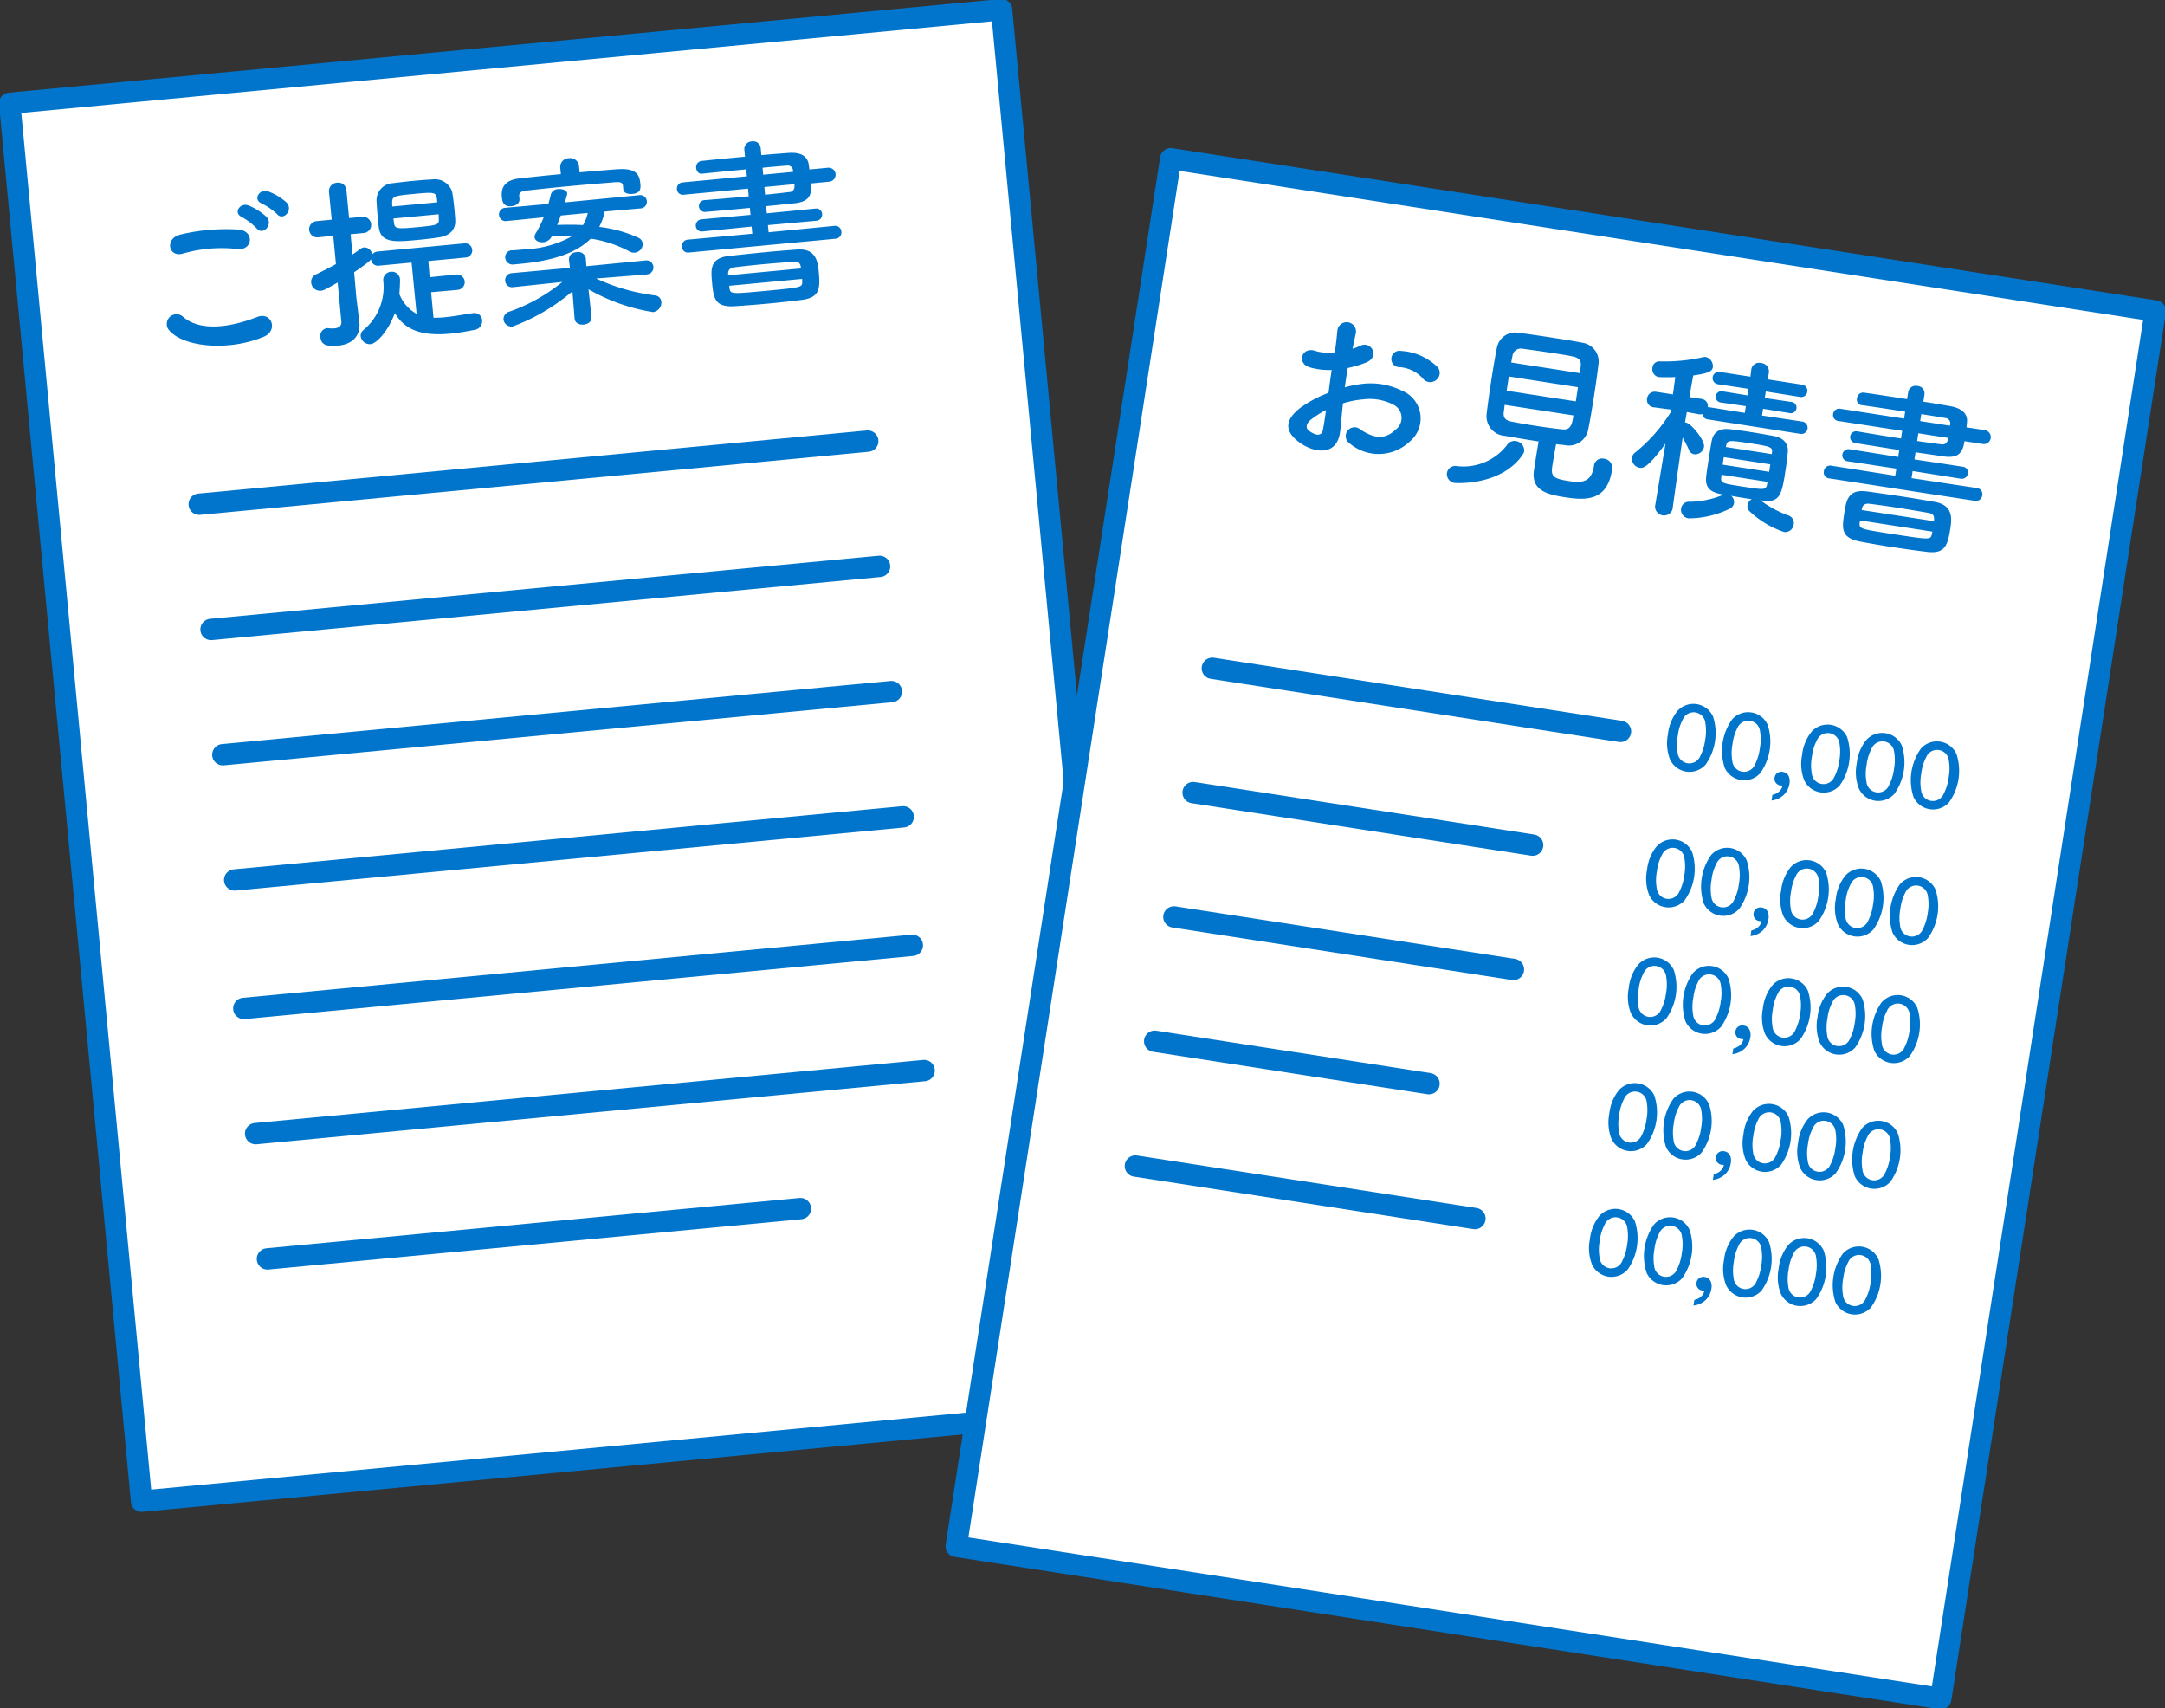 <svg xmlns="http://www.w3.org/2000/svg" xmlns:xlink="http://www.w3.org/1999/xlink" width="140.886" height="111.149" viewBox="0 0 140.886 111.149"><rect x="0" y="0" width="140.886" height="111.149" fill="#333333" stroke="none"/><defs><style>.a,.d{fill:none;}.b{fill:#fff;}.c{clip-path:url(#a);}.d{stroke:#0075cb;stroke-linecap:round;stroke-linejoin:round;stroke-width:1.389px;}.e{fill:#0075cb;}</style><clipPath id="a"><rect class="a" width="140.886" height="111.149"/></clipPath></defs><rect class="b" width="64.835" height="91.358" transform="translate(0.629 6.721) rotate(-5.391)"/><g class="c"><rect class="d" width="64.834" height="91.357" transform="translate(0.63 6.722) rotate(-5.391)"/><path class="e" d="M12.128,22.775a.633.633,0,0,1,.919-.87c1.114.943,3.042.678,4.8-.007.966-.368,1.375.9.434,1.285-2.3.965-5.218.674-6.152-.408m.878-5c-.927.268-1.2-.984-.153-1.24a12.768,12.768,0,0,1,3.817-.324c1.024.121.878,1.377-.11,1.264a9.133,9.133,0,0,0-3.554.3m4.814-1.636a4.182,4.182,0,0,0-.962-.741c-.6-.268-.116-.978.435-.753a3.87,3.87,0,0,1,1.168.746c.458.512-.258,1.23-.641.747m.329-1.623c-.615-.256-.141-.988.42-.787a3.84,3.84,0,0,1,1.19.72c.469.5-.222,1.226-.616.757a4.153,4.153,0,0,0-.994-.69" transform="translate(-1.113 -1.274)"/><path class="e" d="M30.117,20.21l.157,1.662a7.2,7.2,0,0,0,.733-.034c.585-.055,1.2-.173,1.855-.271l.036,0a.493.493,0,0,1,.539.468.576.576,0,0,1-.5.626c-.58.114-1.091.2-1.557.243-1.984.187-2.995-.3-3.623-1.334-.422,1.149-1.175,1.98-1.582,2.018a.6.6,0,0,1-.64-.518.463.463,0,0,1,.18-.4,3.634,3.634,0,0,0,1.29-3.2.535.535,0,0,1,.487-.589.529.529,0,0,1,.6.473c.015.168-.028.847-.041.969a2.487,2.487,0,0,0,1.123,1.293l-.327-3.334-2.128.2a.447.447,0,0,1-.511-.422c-.042.063-.126.192-1.1.851.073.777.118,1.376.135,1.555s.156,1.275.208,1.692c0,.012,0,.036,0,.048.071.753-.364,1.385-1.4,1.483-.633.06-1.086-.006-1.136-.544a.5.5,0,0,1,.414-.593.309.309,0,0,1,.108,0,1.925,1.925,0,0,0,.387.012c.251-.024.483-.131.453-.441l-.24-2.546c-.824.475-.94.522-1.083.536a.579.579,0,0,1-.64-.519.527.527,0,0,1,.322-.549c.462-.225.887-.445,1.288-.664l-.173-1.841-1.017.1a.529.529,0,0,1-.1-1.052l1.016-.1L23.473,13.7a.551.551,0,0,1,.522-.616.533.533,0,0,1,.614.509l.17,1.792.861-.081a.528.528,0,0,1,.1,1.052l-.861.081L25,17.751c.182-.113.352-.239.521-.363a.5.5,0,0,1,.232-.094.515.515,0,0,1,.527.469.475.475,0,0,1,.355-.2l5.654-.533a.462.462,0,1,1,.086.92l-2.438.23.087,1.053,1.732-.175a.5.5,0,1,1,.094,1Zm.52-3.57c-.393.061-.87.118-1.348.163-1.482.14-2.426.229-2.569-.783-.032-.2-.053-.43-.074-.657-.035-.37-.059-.754-.08-1.1a1.118,1.118,0,0,1,1.073-1.15c.405-.05.871-.106,1.324-.15s.91-.073,1.293-.1a1.174,1.174,0,0,1,1.238.848c.055.333.1.7.136,1.06.024.264.048.514.059.755.034.612-.363,1.011-1.052,1.113M30.5,14.156c-.068-.463-.165-.466-1.468-.344-1.339.127-1.469.139-1.448.631.005.06,0,.132.006.192l2.929-.276Zm-2.836,1.257c.009.1.03.19.039.286.047.369.159.407,1.449.285,1.423-.134,1.492-.164,1.466-.572-.008-.083,0-.18-.014-.276Z" transform="translate(-2.063 -1.197)"/><path class="e" d="M45.415,18.914l-3.291.262a12.881,12.881,0,0,0,3.829,1.1.451.451,0,0,1,.413.408.63.63,0,0,1-.539.678,12.227,12.227,0,0,1-4.2-1.485l.194,1.79v.013c.028.3-.233.468-.508.494s-.564-.092-.592-.391v-.012l-.141-1.76a12.941,12.941,0,0,1-3.885,2.285.528.528,0,0,1-.6-.451.52.52,0,0,1,.4-.52A11.393,11.393,0,0,0,39.925,19.4l-3.188.337h-.012a.444.444,0,0,1-.52-.4.461.461,0,0,1,.446-.512l3.766-.343L40.36,18c-.005-.06-.058-.489.5-.542a.5.5,0,0,1,.594.414l0,.024.033.48L45.329,18a.457.457,0,1,1,.1.908Zm-2.738-4.095a3.711,3.711,0,0,1-.352,1,8.461,8.461,0,0,1,2.539.7.476.476,0,0,1,.289.383.569.569,0,0,1-.512.591.557.557,0,0,1-.345-.076,7.749,7.749,0,0,0-2.527-.835c-.87.879-2.337,1.427-4.537,1.634l-.466.044a.483.483,0,0,1-.559-.43.442.442,0,0,1,.448-.489l.024,0c.264-.013.5-.035.743-.058a7.021,7.021,0,0,0,3.093-.834c-.413-.022-.847-.029-1.28-.012l-.021.038a.679.679,0,0,1-.534.34c-.275.025-.541-.106-.561-.322a.414.414,0,0,1,.073-.259,6.9,6.9,0,0,0,.517-1.038l-2.413.239a.433.433,0,1,1-.081-.861l2.8-.251c.064-.211.117-.422.169-.643a.509.509,0,0,1,.476-.323c.263-.024.562.08.581.283a.289.289,0,0,1-.015.1l-.136.483,4.864-.472a.432.432,0,0,1,.081.861Zm1.214-1.453-.021-.228c-.035-.238-.206-.258-.636-.218-.814.065-1.843.151-2.847.245s-2.007.2-2.771.286c-.429.053-.5.156-.5.349l.019.2v.013c.025.263-.237.432-.511.458-.551.052-.609-.317-.635-.591-.031-.323-.067-1.091,1.163-1.219.883-.1,1.779-.192,2.676-.277l-.039-.406a.569.569,0,0,1,.556-.631.576.576,0,0,1,.664.516l.038.406c.813-.076,1.626-.141,2.429-.2,1.292-.1,1.47.38,1.524.941.031.323.022.613-.529.665-.275.026-.561-.068-.582-.295Zm-4.071,1.711c-.065.2-.154.413-.231.613.565-.017,1.143-.024,1.677.01a2.471,2.471,0,0,0,.311-.789Z" transform="translate(-3.33 -1.055)"/><path class="e" d="M49.332,17.374a.388.388,0,0,1-.434-.369.408.408,0,0,1,.355-.468l4.22-.386-.044-.466L50.25,16a.389.389,0,0,1-.454-.344.407.407,0,0,1,.38-.445l3.181-.288-.043-.454c-.957.091-1.925.182-2.894.261a.384.384,0,0,1-.073-.765l.013,0c.9-.073,1.89-.154,2.882-.248l-.047-.5-4.171.394a.384.384,0,0,1-.455-.356.4.4,0,0,1,.38-.445l4.171-.394-.043-.455c-1.04.1-2.092.2-2.88.285h-.013c-.2.019-.34-.161-.359-.365a.4.4,0,0,1,.342-.466c.859-.093,1.839-.185,2.832-.279l-.044-.466a.5.5,0,0,1,.492-.529.485.485,0,0,1,.571.429l.044.466c.609-.058,1.208-.1,1.759-.142.766-.06,1.248.184,1.327.767.009.1.031.2.041.309l1.184-.112a.457.457,0,1,1,.086.909l-1.172.111c.078.824-.151,1.208-1.144,1.3-.585.055-1.17.122-1.768.179l.044.466,3.154-.309a.378.378,0,0,1,.443.344.4.4,0,0,1-.368.445l-3.157.286.044.466,4.278-.416a.4.4,0,0,1,.457.379.409.409,0,0,1-.378.458Zm5.257,3.314c-.777.073-1.531.132-2.275.179-1.283.073-1.363-.522-1.46-1.55-.081-.849-.138-1.591,1.116-1.721.668-.075,1.564-.171,2.436-.254.729-.069,1.448-.125,2.011-.166,1.222-.079,1.321.84,1.378,1.438.107,1.136.05,1.684-1.081,1.838-.726.093-1.431.171-2.124.237m2.044-2.364c-.051-.285-.168-.37-.48-.353-.658.05-1.425.111-2.166.18-.6.057-1.182.123-1.671.182-.334.044-.427.209-.416.449l.007.072,4.733-.446Zm.084.765-4.745.447.014.143c.062.4.085.4,2.356.188,2.391-.226,2.4-.227,2.375-.646Zm-.6-7.083a.336.336,0,0,0-.4-.288c-.455.031-1,.083-1.579.137l.044.454,1.948-.184Zm.1.92-1.96.185.047.5c.538-.05,1.063-.112,1.575-.172a.345.345,0,0,0,.339-.37Z" transform="translate(-4.518 -0.943)"/><line class="d" y1="4.106" x2="43.504" transform="translate(12.964 28.701)"/><line class="d" y1="4.106" x2="43.504" transform="translate(13.733 36.85)"/><line class="d" y1="4.106" x2="43.504" transform="translate(14.502 44.999)"/><line class="d" y1="4.106" x2="43.504" transform="translate(15.271 53.148)"/><line class="d" y1="4.106" x2="43.504" transform="translate(15.866 61.507)"/><line class="d" y1="4.106" x2="43.504" transform="translate(16.635 69.656)"/><line class="d" y1="3.273" x2="34.683" transform="translate(17.404 78.638)"/><rect class="b" width="91.357" height="64.834" transform="translate(62.224 100.613) rotate(-81.211)"/><rect class="d" width="91.357" height="64.834" transform="translate(62.224 100.613) rotate(-81.211)"/><path class="e" d="M95.815,30.16c-.167,1.711-1.682,1.453-2.582.828-1.305-.907-.784-1.688-.048-2.279a7.708,7.708,0,0,1,1.867-1c.065-.5.132-1.013.206-1.487a4.5,4.5,0,0,1-1.431-.172c-.862-.242-.536-1.407.418-1.053a2.994,2.994,0,0,0,1.214.078c.086-.557.122-.941.167-1.395a.608.608,0,1,1,1.2.173c-.063.258-.134.635-.213.988a3.7,3.7,0,0,0,.517-.2c.707-.328,1.285.721.378,1.091a6.985,6.985,0,0,1-1.2.361c-.069.366-.136.805-.194,1.258a7.305,7.305,0,0,1,1.053-.214,4.6,4.6,0,0,1,2.632.419,1.949,1.949,0,0,1,.545,3.316A2.932,2.932,0,0,1,96.427,31a.573.573,0,1,1,.667-.931c.855.595,1.613.724,2.3.053a.958.958,0,0,0-.167-1.666,3.359,3.359,0,0,0-1.918-.321,6.079,6.079,0,0,0-1.316.258c-.073.633-.122,1.257-.177,1.77m-1.935-.687c-.291.234-.339.543-.086.716.472.328.822.346.9-.115.062-.318.13-.757.193-1.246a5.883,5.883,0,0,0-1.011.646m7.307-2.709a2.24,2.24,0,0,0-1.491-.728.534.534,0,1,1,.1-1.054,3.68,3.68,0,0,1,2.364,1.058.583.583,0,0,1-.118.844.606.606,0,0,1-.856-.12" transform="translate(-8.599 -2.15)"/><path class="e" d="M104.333,33.645a.583.583,0,0,1-.519-.651.55.55,0,0,1,.617-.452,3.567,3.567,0,0,0,3.282-1.351.575.575,0,0,1,.589-.273.629.629,0,0,1,.542.655.594.594,0,0,1-.1.229c-1.4,2.067-4.416,1.844-4.416,1.844m3.268-3.066a1.278,1.278,0,0,1-1.2-1.4c.057-.525.178-1.381.306-2.212s.268-1.659.365-2.119a1.214,1.214,0,0,1,1.484-.96c.55.061,1.262.171,2,.284s1.471.228,2.072.346a1.245,1.245,0,0,1,1.067,1.27c-.057.526-.162,1.287-.283,2.071-.134.866-.282,1.742-.4,2.32a1.282,1.282,0,0,1-1.48,1.01c-.2-.032-.407-.039-.609-.071-.086.473-.184,1.029-.243,1.409-.1.653.018.829,1.038.987.913.141,1.506.087,1.671-.981a.533.533,0,0,1,.643-.471.6.6,0,0,1,.53.737c-.316,2.041-1.715,1.983-3.067,1.773-1.2-.185-2.213-.463-2.009-1.78.05-.32.187-1.21.3-1.849-.736-.113-1.494-.243-2.18-.361m4.742-3.166-4.5-.7-.142.926,4.5.695Zm.13-.916c.027-.178.03-.347.05-.478.035-.31-.091-.512-.479-.6s-.91-.164-1.467-.25c-.665-.1-1.354-.2-1.855-.263a.55.55,0,0,0-.639.436c-.02.131-.055.283-.083.461Zm-4.9,2.062c-.027.178-.039.334-.062.476-.047.382.147.545.489.61.542.108,1.134.211,1.739.3.534.083,1.07.153,1.584.209.573.064.641-.375.724-.909Z" transform="translate(-9.657 -2.221)"/><path class="e" d="M122.031,29.669a.4.4,0,0,1-.359-.347.541.541,0,0,1-.22.015l-.792-.146c-.034.225-.083.461-.116.674l.059.01c.333.051,1.243,1.152,1.177,1.579a.588.588,0,0,1-.634.484.435.435,0,0,1-.345-.284c-.107-.248-.267-.551-.41-.8-.276,1.865-.657,4.636-.657,4.636l0,.012a.581.581,0,0,1-1.139-.176l0-.012.679-4.074c-1.175,1.628-1.487,1.6-1.677,1.575a.6.6,0,0,1-.507-.649.53.53,0,0,1,.224-.355A10.361,10.361,0,0,0,119.6,29.22l.017-.191-1.107-.147-.012,0a.484.484,0,0,1-.421-.576.5.5,0,0,1,.589-.431l1.092.169.151-1.131a10.465,10.465,0,0,1-1.082,0,.515.515,0,0,1-.4-.62.443.443,0,0,1,.451-.4,11.472,11.472,0,0,0,2.887-.283.436.436,0,0,1,.134,0,.616.616,0,0,1,.457.654c-.033.213-.133.392-1.274.543-.05.248-.145.78-.254,1.407l.784.121a.467.467,0,0,1,.414.538.49.49,0,0,1,.132.009l2.276.364.068-.439-1.627-.239a.367.367,0,1,1,.112-.724l1.624.263.065-.426-1.994-.3a.4.4,0,1,1,.122-.8l1.994.308.058-.453,0-.024A.515.515,0,0,1,125.49,26a.55.55,0,0,1,.512.614l-.069.451,2.23.345a.4.4,0,1,1-.122.8l-2.241-.358-.065.426,1.7.251a.37.37,0,1,1-.112.724l-1.7-.275-.068.439,2.624.394a.4.4,0,1,1-.122.8Zm3.4,5.252a7.189,7.189,0,0,0,1.838,1,.509.509,0,0,1,.348.577A.563.563,0,0,1,127,37a6.147,6.147,0,0,1-2.246-1.343.465.465,0,0,1-.143-.411.54.54,0,0,1,.278-.383l-.391-.061c-.321-.049-.641-.1-.948-.159a.526.526,0,0,1,.181.478.48.48,0,0,1-.274.358,6.135,6.135,0,0,1-2.686.629.566.566,0,0,1-.483-.645.519.519,0,0,1,.566-.435,5.949,5.949,0,0,0,2.158-.444c.025-.007.038-.005.063-.015l-.248-.05c-.73-.15-.979-.5-.905-1.136.041-.346.1-.749.166-1.153s.122-.795.188-1.137c.083-.461.366-.879,1.2-.785.405.05.823.1,1.25.169.522.081,1.042.173,1.574.268.651.113.98.5.932,1.043-.027.336-.08.753-.144,1.168-.239,1.543-.336,2.171-1.51,1.99Zm.663-2.327-3.025-.468-.075.487,3.025.467Zm.115-.821c.049-.32-.258-.367-1.481-.557-1.282-.2-1.428-.2-1.5.132l-.03.117,2.989.462Zm-.3,1.958-2.989-.463c-.014.083-.013.156-.024.228-.025.324.152.351,1.434.55,1.305.2,1.471.227,1.55-.125Z" transform="translate(-10.892 -2.381)"/><path class="e" d="M131.192,33.7a.386.386,0,0,1-.329-.463.407.407,0,0,1,.457-.367l4.187.659.072-.463-3.158-.476a.388.388,0,0,1-.356-.444.407.407,0,0,1,.478-.339l3.154.5.07-.451c-.949-.147-1.91-.3-2.87-.456a.384.384,0,1,1,.118-.759l.012,0c.888.15,1.871.314,2.855.466l.077-.5-4.14-.639a.385.385,0,0,1-.355-.456.4.4,0,0,1,.478-.339l4.14.64.07-.452c-1.032-.16-2.076-.321-2.861-.43l-.012,0a.357.357,0,0,1-.259-.441.4.4,0,0,1,.445-.368c.856.12,1.828.27,2.813.423l.072-.463a.5.5,0,0,1,.608-.392.485.485,0,0,1,.449.555l-.072.463c.6.093,1.2.2,1.74.293.757.13,1.165.484,1.1,1.069-.015.1-.019.2-.035.31l1.175.181a.456.456,0,1,1-.14.9l-1.162-.18c-.127.819-.444,1.135-1.428.982-.58-.09-1.164-.168-1.757-.259l-.072.463,3.134.473a.377.377,0,0,1,.345.442.4.4,0,0,1-.465.341l-3.131-.5-.072.463,4.25.645a.4.4,0,0,1,.351.48.41.41,0,0,1-.48.351Zm4.285,4.5c-.771-.12-1.516-.247-2.248-.385-1.262-.243-1.194-.841-1.037-1.86.13-.843.256-1.576,1.5-1.4.667.091,1.558.217,2.424.351.724.112,1.434.233,1.99.331,1.2.223,1.076,1.138.984,1.731-.175,1.127-.365,1.645-1.5,1.518-.727-.088-1.429-.185-2.118-.291m2.56-1.79c.021-.289-.072-.4-.378-.46-.65-.112-1.408-.242-2.144-.356-.593-.092-1.176-.171-1.664-.233-.334-.04-.465.1-.513.334l-.011.071,4.7.726Zm-.105.761-4.71-.728-.023.142c-.038.407-.014.411,2.239.759,2.374.366,2.385.368,2.462-.044Zm1.157-7.013a.335.335,0,0,0-.318-.377c-.449-.083-.995-.167-1.565-.255l-.07.452,1.935.3Zm-.13.915-1.945-.3-.077.5c.534.083,1.058.151,1.57.218a.345.345,0,0,0,.419-.275Z" transform="translate(-12.174 -2.576)"/><line class="d" x2="26.56" y2="4.107" transform="translate(78.892 43.482)"/><line class="d" x2="22.094" y2="3.416" transform="translate(77.642 51.571)"/><line class="d" x2="22.094" y2="3.416" transform="translate(76.391 59.66)"/><line class="d" x2="22.094" y2="3.416" transform="translate(73.885 75.869)"/><line class="d" x2="17.852" y2="2.76" transform="translate(75.14 67.749)"/><path class="e" d="M122.6,51.308a3.536,3.536,0,0,1-.486,3.144A1.4,1.4,0,0,1,119.8,54.1a2.939,2.939,0,0,1-.131-1.63,2.9,2.9,0,0,1,.617-1.515,1.4,1.4,0,0,1,2.314.357m-1.968.2a2.97,2.97,0,0,0-.321,1.056,3.014,3.014,0,0,0-.013,1.1.767.767,0,0,0,1.471.228,3.179,3.179,0,0,0,.321-1.057,3.11,3.11,0,0,0,.013-1.1.767.767,0,0,0-1.471-.228" transform="translate(-11.128 -4.696)"/><path class="e" d="M126.525,51.915a3.534,3.534,0,0,1-.486,3.144,1.4,1.4,0,0,1-2.314-.357,3.536,3.536,0,0,1,.486-3.144,1.395,1.395,0,0,1,2.314.358m-1.969.2a3,3,0,0,0-.321,1.056,3.055,3.055,0,0,0-.013,1.1.767.767,0,0,0,1.471.228,3.177,3.177,0,0,0,.322-1.057,3.128,3.128,0,0,0,.012-1.1.767.767,0,0,0-1.471-.228" transform="translate(-11.493 -4.753)"/><path class="e" d="M128.208,55.619a.809.809,0,0,1,.066.514,1.274,1.274,0,0,1-.383.749,1.359,1.359,0,0,1-.784.353l.057-.368a.937.937,0,0,0,.44-.218.7.7,0,0,0,.219-.391.487.487,0,0,1-.151-.005.43.43,0,0,1-.289-.172.435.435,0,0,1-.076-.333.411.411,0,0,1,.188-.306.459.459,0,0,1,.356-.066.488.488,0,0,1,.357.243" transform="translate(-11.825 -5.151)"/><path class="e" d="M132.225,52.8a3.536,3.536,0,0,1-.486,3.144,1.4,1.4,0,0,1-2.314-.357,2.939,2.939,0,0,1-.131-1.63,2.9,2.9,0,0,1,.617-1.515,1.4,1.4,0,0,1,2.314.357m-1.968.2a2.971,2.971,0,0,0-.321,1.056,3.015,3.015,0,0,0-.013,1.1.767.767,0,0,0,1.471.228,3.179,3.179,0,0,0,.321-1.057,3.11,3.11,0,0,0,.013-1.1A.767.767,0,0,0,130.257,53" transform="translate(-12.023 -4.835)"/><path class="e" d="M136.148,53.4a3.536,3.536,0,0,1-.486,3.144,1.4,1.4,0,0,1-2.314-.357,2.939,2.939,0,0,1-.131-1.63,2.9,2.9,0,0,1,.617-1.515,1.4,1.4,0,0,1,2.314.357m-1.968.2a2.97,2.97,0,0,0-.321,1.056,3.015,3.015,0,0,0-.013,1.1.767.767,0,0,0,1.471.228,3.179,3.179,0,0,0,.321-1.057,3.11,3.11,0,0,0,.013-1.1.767.767,0,0,0-1.471-.228" transform="translate(-12.388 -4.891)"/><path class="e" d="M140.071,54.009a3.534,3.534,0,0,1-.486,3.144,1.4,1.4,0,0,1-2.314-.357,3.536,3.536,0,0,1,.486-3.144,1.395,1.395,0,0,1,2.314.358m-1.969.2a3,3,0,0,0-.321,1.056,3.055,3.055,0,0,0-.013,1.1.767.767,0,0,0,1.471.228,3.177,3.177,0,0,0,.322-1.057,3.128,3.128,0,0,0,.012-1.1.767.767,0,0,0-1.471-.228" transform="translate(-12.753 -4.947)"/><path class="e" d="M121.1,61.036a3.536,3.536,0,0,1-.486,3.144,1.4,1.4,0,0,1-2.314-.357,2.939,2.939,0,0,1-.131-1.63,2.9,2.9,0,0,1,.617-1.515,1.4,1.4,0,0,1,2.314.357m-1.968.2a2.97,2.97,0,0,0-.321,1.056,3.015,3.015,0,0,0-.013,1.1.767.767,0,0,0,1.471.228,3.179,3.179,0,0,0,.321-1.057,3.11,3.11,0,0,0,.013-1.1.767.767,0,0,0-1.471-.228" transform="translate(-10.988 -5.601)"/><path class="e" d="M125.021,61.643a3.534,3.534,0,0,1-.486,3.144,1.4,1.4,0,0,1-2.314-.357,3.536,3.536,0,0,1,.486-3.144,1.395,1.395,0,0,1,2.314.358m-1.969.2a3,3,0,0,0-.321,1.056,3.055,3.055,0,0,0-.013,1.1.767.767,0,0,0,1.471.228,3.177,3.177,0,0,0,.322-1.057,3.128,3.128,0,0,0,.012-1.1.767.767,0,0,0-1.471-.228" transform="translate(-11.353 -5.658)"/><path class="e" d="M126.7,65.347a.809.809,0,0,1,.066.514,1.274,1.274,0,0,1-.383.749,1.359,1.359,0,0,1-.784.353l.057-.368a.937.937,0,0,0,.44-.218.7.7,0,0,0,.219-.391.488.488,0,0,1-.151-.005.43.43,0,0,1-.289-.172.435.435,0,0,1-.076-.333.411.411,0,0,1,.188-.306.459.459,0,0,1,.356-.066.488.488,0,0,1,.357.243" transform="translate(-11.685 -6.056)"/><path class="e" d="M130.721,62.523a3.536,3.536,0,0,1-.486,3.144,1.4,1.4,0,0,1-2.314-.357,2.939,2.939,0,0,1-.131-1.63,2.9,2.9,0,0,1,.617-1.515,1.4,1.4,0,0,1,2.314.357m-1.968.2a2.97,2.97,0,0,0-.321,1.056,3.015,3.015,0,0,0-.013,1.1.767.767,0,0,0,1.471.228,3.179,3.179,0,0,0,.321-1.057,3.111,3.111,0,0,0,.013-1.1.767.767,0,0,0-1.471-.228" transform="translate(-11.883 -5.74)"/><path class="e" d="M134.644,63.13a3.536,3.536,0,0,1-.486,3.144,1.4,1.4,0,0,1-2.314-.357,2.939,2.939,0,0,1-.131-1.63,2.9,2.9,0,0,1,.617-1.515,1.4,1.4,0,0,1,2.314.357m-1.968.2a2.971,2.971,0,0,0-.321,1.056,3.015,3.015,0,0,0-.013,1.1.767.767,0,0,0,1.471.228,3.179,3.179,0,0,0,.321-1.057,3.11,3.11,0,0,0,.013-1.1.767.767,0,0,0-1.471-.228" transform="translate(-12.248 -5.796)"/><path class="e" d="M138.567,63.737a3.534,3.534,0,0,1-.486,3.144,1.4,1.4,0,0,1-2.314-.357,3.536,3.536,0,0,1,.486-3.144,1.395,1.395,0,0,1,2.314.358m-1.969.2a3,3,0,0,0-.321,1.056,3.055,3.055,0,0,0-.013,1.1.767.767,0,0,0,1.471.228,3.177,3.177,0,0,0,.322-1.057,3.128,3.128,0,0,0,.012-1.1.767.767,0,0,0-1.471-.228" transform="translate(-12.613 -5.852)"/><path class="e" d="M119.789,69.505a3.536,3.536,0,0,1-.486,3.144,1.4,1.4,0,0,1-2.314-.357,2.939,2.939,0,0,1-.131-1.63,2.9,2.9,0,0,1,.617-1.515,1.4,1.4,0,0,1,2.314.357m-1.968.2a2.97,2.97,0,0,0-.321,1.056,3.015,3.015,0,0,0-.013,1.1.767.767,0,0,0,1.471.228,3.179,3.179,0,0,0,.321-1.057,3.111,3.111,0,0,0,.013-1.1.767.767,0,0,0-1.471-.228" transform="translate(-10.866 -6.389)"/><path class="e" d="M123.712,70.112a3.534,3.534,0,0,1-.486,3.144,1.4,1.4,0,0,1-2.314-.357,3.536,3.536,0,0,1,.486-3.144,1.395,1.395,0,0,1,2.314.358m-1.969.2a3,3,0,0,0-.321,1.056,3.055,3.055,0,0,0-.013,1.1.767.767,0,0,0,1.471.228,3.177,3.177,0,0,0,.322-1.057,3.128,3.128,0,0,0,.012-1.1.767.767,0,0,0-1.471-.228" transform="translate(-11.231 -6.446)"/><path class="e" d="M125.4,73.816a.809.809,0,0,1,.066.514,1.274,1.274,0,0,1-.383.749,1.359,1.359,0,0,1-.784.353l.057-.368a.937.937,0,0,0,.44-.218.7.7,0,0,0,.219-.391.487.487,0,0,1-.151-.005.43.43,0,0,1-.289-.172.435.435,0,0,1-.076-.333.411.411,0,0,1,.188-.306.459.459,0,0,1,.356-.066.488.488,0,0,1,.357.243" transform="translate(-11.563 -6.844)"/><path class="e" d="M129.412,70.992a3.536,3.536,0,0,1-.486,3.144,1.4,1.4,0,0,1-2.314-.357,2.939,2.939,0,0,1-.131-1.63,2.9,2.9,0,0,1,.617-1.515,1.4,1.4,0,0,1,2.314.357m-1.968.2a2.97,2.97,0,0,0-.321,1.056,3.015,3.015,0,0,0-.013,1.1.767.767,0,0,0,1.471.228,3.179,3.179,0,0,0,.321-1.057,3.111,3.111,0,0,0,.013-1.1.767.767,0,0,0-1.471-.228" transform="translate(-11.762 -6.527)"/><path class="e" d="M133.335,71.6a3.536,3.536,0,0,1-.486,3.144,1.4,1.4,0,0,1-2.314-.357,2.939,2.939,0,0,1-.131-1.63,2.9,2.9,0,0,1,.617-1.515,1.4,1.4,0,0,1,2.314.357m-1.968.2a2.971,2.971,0,0,0-.321,1.056,3.015,3.015,0,0,0-.013,1.1.767.767,0,0,0,1.471.228,3.179,3.179,0,0,0,.321-1.057,3.11,3.11,0,0,0,.013-1.1.767.767,0,0,0-1.471-.228" transform="translate(-12.127 -6.584)"/><path class="e" d="M137.257,72.206a3.534,3.534,0,0,1-.486,3.144,1.4,1.4,0,0,1-2.314-.357,3.536,3.536,0,0,1,.486-3.144,1.395,1.395,0,0,1,2.314.358m-1.969.2a3,3,0,0,0-.321,1.056,3.055,3.055,0,0,0-.013,1.1.767.767,0,0,0,1.471.228,3.177,3.177,0,0,0,.322-1.057,3.129,3.129,0,0,0,.012-1.1.767.767,0,0,0-1.471-.228" transform="translate(-12.491 -6.64)"/><path class="e" d="M118.395,78.522a3.536,3.536,0,0,1-.486,3.144,1.4,1.4,0,0,1-2.314-.357,2.939,2.939,0,0,1-.131-1.63,2.9,2.9,0,0,1,.617-1.515,1.4,1.4,0,0,1,2.314.357m-1.968.2a2.97,2.97,0,0,0-.321,1.056,3.014,3.014,0,0,0-.013,1.1.767.767,0,0,0,1.471.228,3.179,3.179,0,0,0,.321-1.057,3.11,3.11,0,0,0,.013-1.1.767.767,0,0,0-1.471-.228" transform="translate(-10.737 -7.228)"/><path class="e" d="M122.318,79.13a3.534,3.534,0,0,1-.486,3.144,1.4,1.4,0,0,1-2.314-.357A3.536,3.536,0,0,1,120,78.772a1.395,1.395,0,0,1,2.314.358m-1.969.2a3,3,0,0,0-.321,1.056,3.055,3.055,0,0,0-.013,1.1.767.767,0,0,0,1.471.228,3.177,3.177,0,0,0,.322-1.057,3.128,3.128,0,0,0,.012-1.1.767.767,0,0,0-1.471-.228" transform="translate(-11.102 -7.284)"/><path class="e" d="M124,82.834a.809.809,0,0,1,.066.514,1.274,1.274,0,0,1-.383.749,1.359,1.359,0,0,1-.784.353l.057-.368a.937.937,0,0,0,.44-.218.7.7,0,0,0,.219-.391.487.487,0,0,1-.151-.005.43.43,0,0,1-.289-.172.435.435,0,0,1-.076-.333.411.411,0,0,1,.188-.306.459.459,0,0,1,.356-.066.488.488,0,0,1,.357.243" transform="translate(-11.434 -7.683)"/><path class="e" d="M128.018,80.01a3.536,3.536,0,0,1-.486,3.144,1.4,1.4,0,0,1-2.314-.357,2.939,2.939,0,0,1-.131-1.63,2.9,2.9,0,0,1,.617-1.515,1.4,1.4,0,0,1,2.314.357m-1.968.2a2.97,2.97,0,0,0-.321,1.056,3.014,3.014,0,0,0-.013,1.1.767.767,0,0,0,1.471.228,3.179,3.179,0,0,0,.321-1.057,3.11,3.11,0,0,0,.013-1.1.767.767,0,0,0-1.471-.228" transform="translate(-11.632 -7.366)"/><path class="e" d="M131.94,80.616a3.536,3.536,0,0,1-.486,3.144,1.4,1.4,0,0,1-2.314-.357,2.939,2.939,0,0,1-.131-1.63,2.9,2.9,0,0,1,.617-1.515,1.4,1.4,0,0,1,2.314.357m-1.968.2a2.97,2.97,0,0,0-.321,1.056,3.015,3.015,0,0,0-.013,1.1.767.767,0,0,0,1.471.228,3.179,3.179,0,0,0,.321-1.057,3.111,3.111,0,0,0,.013-1.1.767.767,0,0,0-1.471-.228" transform="translate(-11.997 -7.423)"/><path class="e" d="M135.863,81.224a3.534,3.534,0,0,1-.486,3.144,1.4,1.4,0,0,1-2.314-.357,3.536,3.536,0,0,1,.486-3.144,1.395,1.395,0,0,1,2.314.358m-1.969.2a3,3,0,0,0-.321,1.056,3.056,3.056,0,0,0-.013,1.1.767.767,0,0,0,1.471.228,3.177,3.177,0,0,0,.322-1.057,3.128,3.128,0,0,0,.012-1.1.767.767,0,0,0-1.471-.228" transform="translate(-12.362 -7.479)"/><path class="e" d="M117,87.541a3.536,3.536,0,0,1-.486,3.144,1.4,1.4,0,0,1-2.314-.357,2.939,2.939,0,0,1-.131-1.63,2.9,2.9,0,0,1,.617-1.515,1.4,1.4,0,0,1,2.314.357m-1.968.2a2.97,2.97,0,0,0-.321,1.056,3.015,3.015,0,0,0-.013,1.1.767.767,0,0,0,1.471.228,3.179,3.179,0,0,0,.321-1.057,3.111,3.111,0,0,0,.013-1.1.767.767,0,0,0-1.471-.228" transform="translate(-10.607 -8.067)"/><path class="e" d="M120.923,88.148a3.534,3.534,0,0,1-.486,3.144,1.4,1.4,0,0,1-2.314-.357,3.536,3.536,0,0,1,.486-3.144,1.395,1.395,0,0,1,2.314.358m-1.969.2a3,3,0,0,0-.321,1.056,3.055,3.055,0,0,0-.013,1.1.767.767,0,0,0,1.471.228,3.177,3.177,0,0,0,.322-1.057,3.128,3.128,0,0,0,.012-1.1.767.767,0,0,0-1.471-.228" transform="translate(-10.972 -8.123)"/><path class="e" d="M122.606,91.853a.809.809,0,0,1,.066.514,1.274,1.274,0,0,1-.383.749,1.359,1.359,0,0,1-.784.353l.057-.368a.937.937,0,0,0,.44-.218.7.7,0,0,0,.219-.391.488.488,0,0,1-.151-.005.43.43,0,0,1-.289-.172.435.435,0,0,1-.076-.333.411.411,0,0,1,.188-.306.459.459,0,0,1,.356-.066.488.488,0,0,1,.357.243" transform="translate(-11.304 -8.522)"/><path class="e" d="M126.623,89.029a3.536,3.536,0,0,1-.486,3.144,1.4,1.4,0,0,1-2.314-.357,2.939,2.939,0,0,1-.131-1.63,2.9,2.9,0,0,1,.617-1.515,1.4,1.4,0,0,1,2.314.357m-1.968.2a2.97,2.97,0,0,0-.321,1.056,3.015,3.015,0,0,0-.013,1.1.767.767,0,0,0,1.471.228,3.179,3.179,0,0,0,.321-1.057,3.11,3.11,0,0,0,.013-1.1.767.767,0,0,0-1.471-.228" transform="translate(-11.502 -8.205)"/><path class="e" d="M130.546,89.635a3.536,3.536,0,0,1-.486,3.144,1.4,1.4,0,0,1-2.314-.357,2.939,2.939,0,0,1-.131-1.63,2.9,2.9,0,0,1,.617-1.515,1.4,1.4,0,0,1,2.314.357m-1.968.2a2.97,2.97,0,0,0-.321,1.056,3.015,3.015,0,0,0-.013,1.1.767.767,0,0,0,1.471.228,3.179,3.179,0,0,0,.321-1.057,3.111,3.111,0,0,0,.013-1.1.767.767,0,0,0-1.471-.228" transform="translate(-11.867 -8.262)"/><path class="e" d="M134.469,90.243a3.534,3.534,0,0,1-.486,3.144,1.4,1.4,0,0,1-2.314-.357,3.536,3.536,0,0,1,.486-3.144,1.395,1.395,0,0,1,2.314.358m-1.969.2a3,3,0,0,0-.321,1.056,3.055,3.055,0,0,0-.013,1.1.767.767,0,0,0,1.471.228,3.177,3.177,0,0,0,.322-1.057,3.128,3.128,0,0,0,.012-1.1.767.767,0,0,0-1.471-.228" transform="translate(-12.232 -8.318)"/></g></svg>